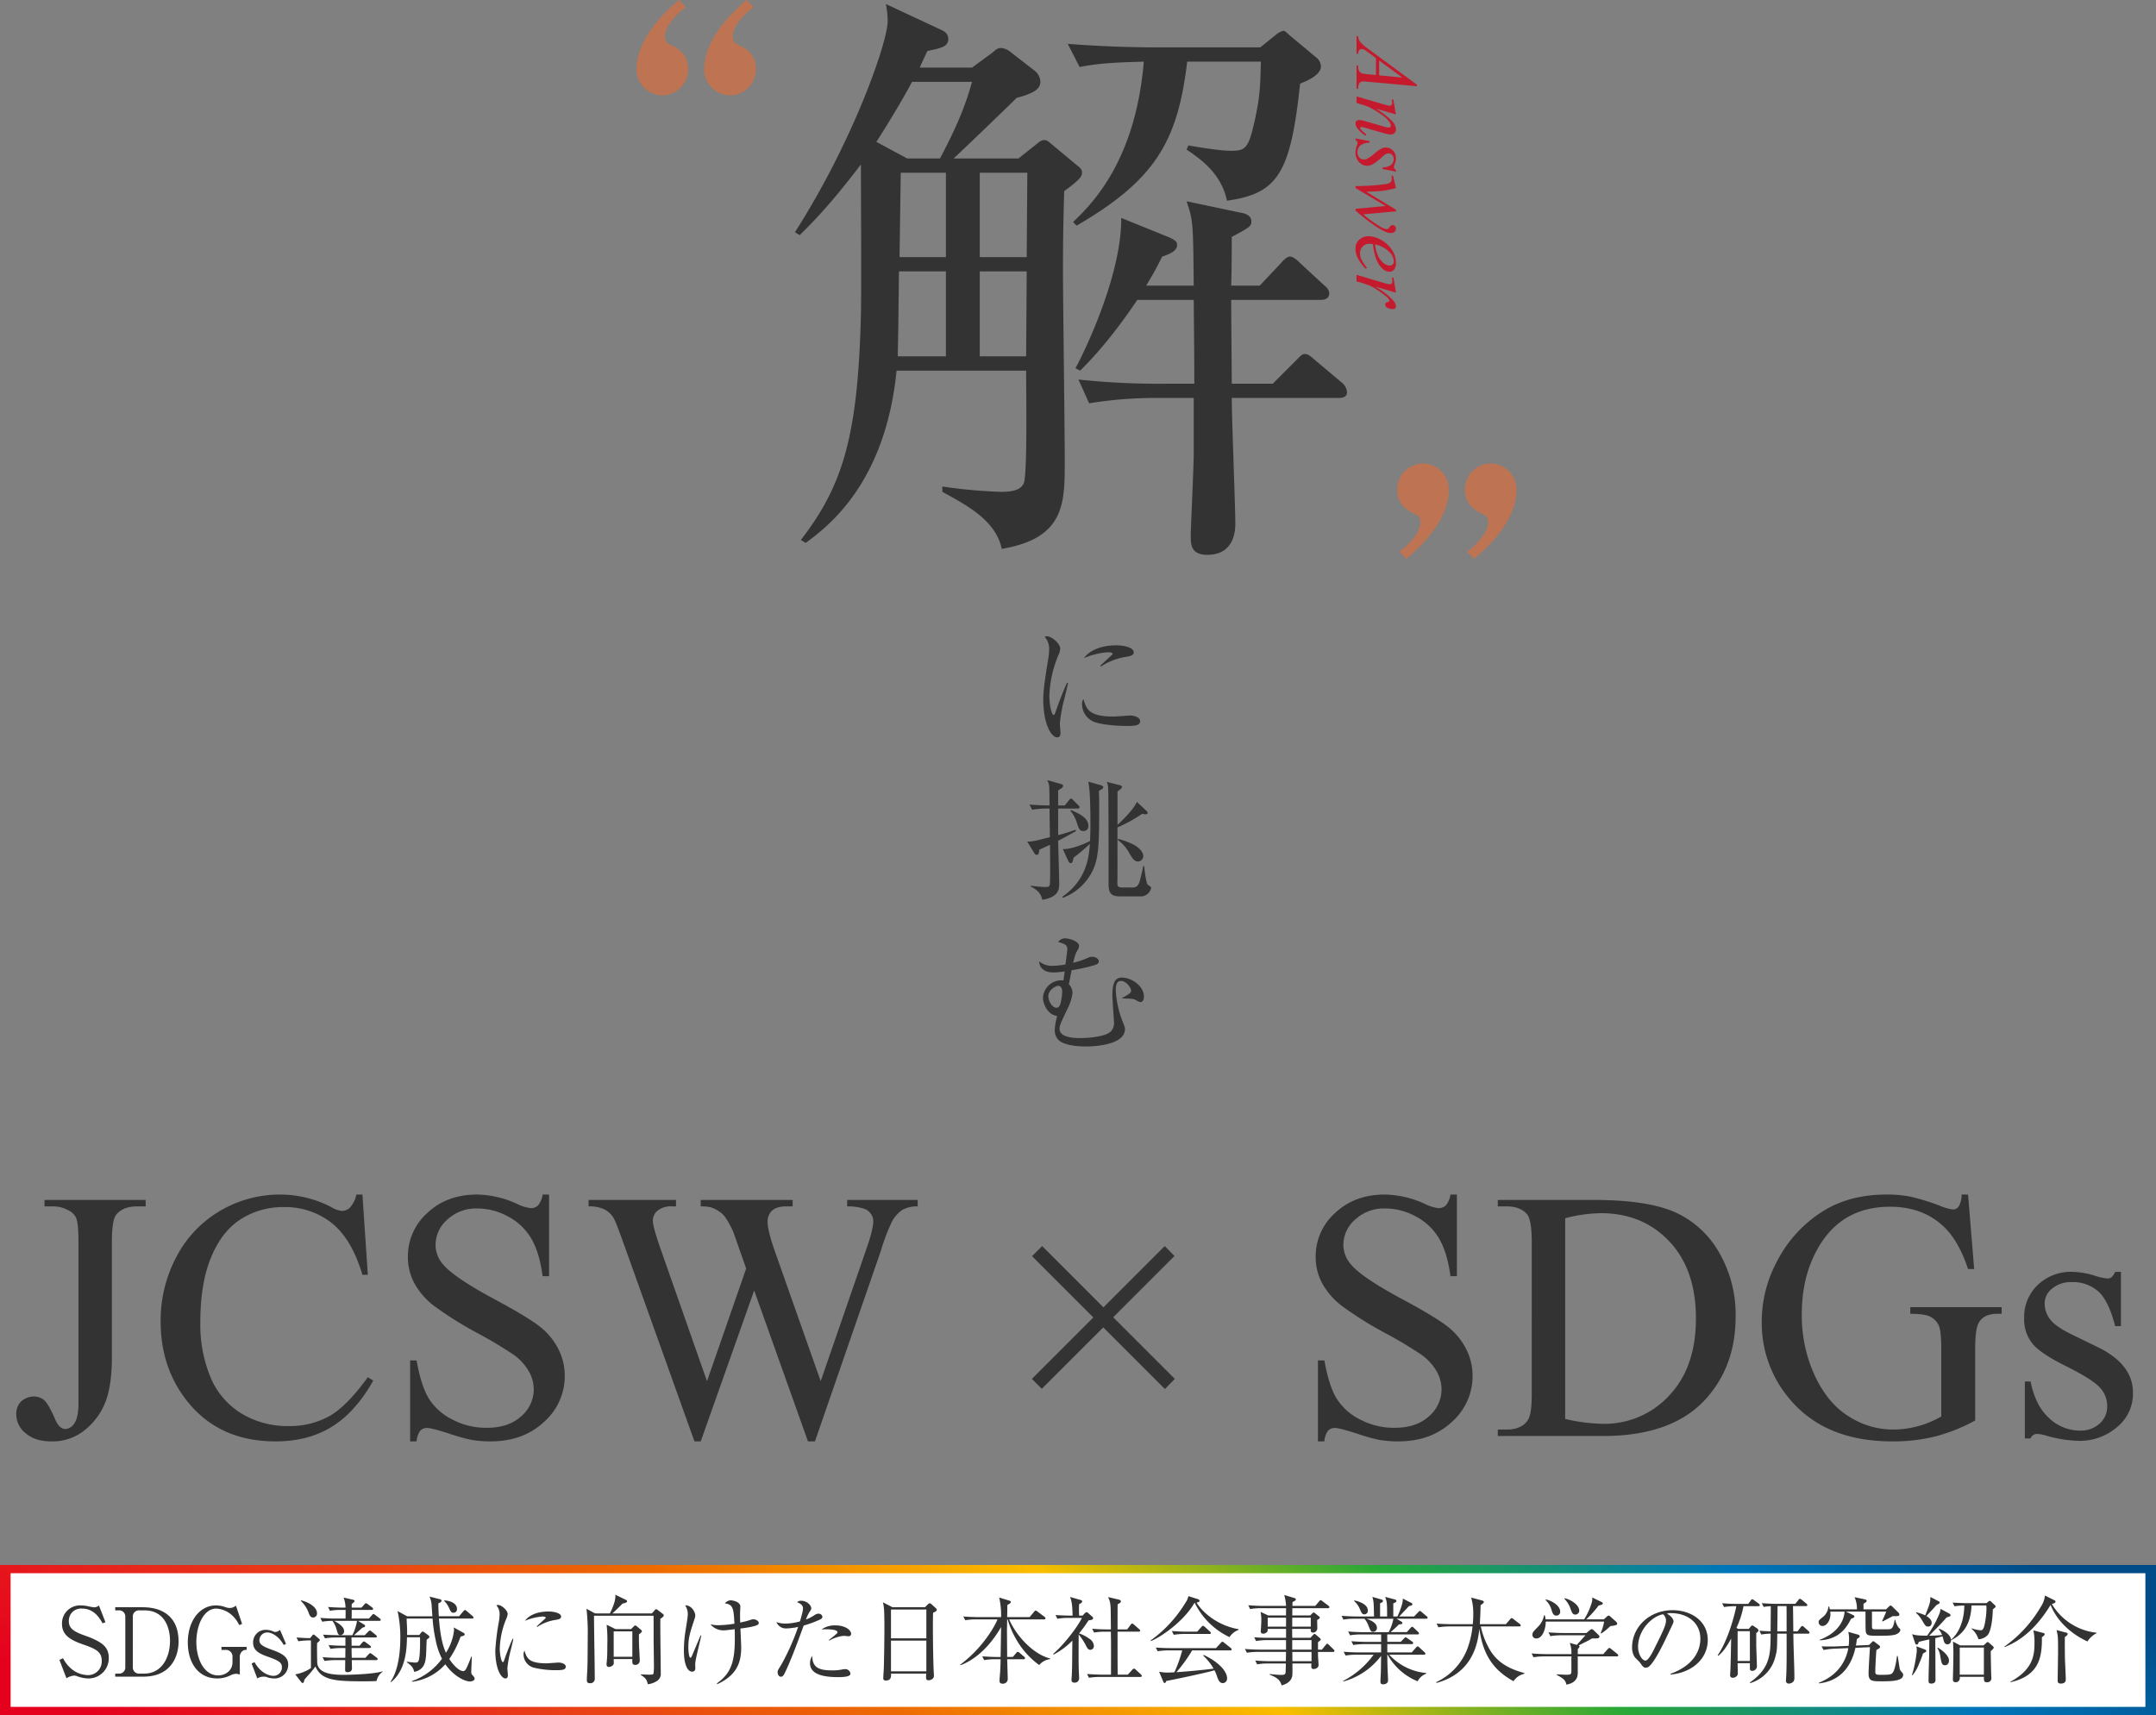 <svg xmlns="http://www.w3.org/2000/svg" xmlns:xlink="http://www.w3.org/1999/xlink" width="725.568" height="577.293" viewBox="0 0 725.568 577.293">
  <rect x="0" y="0" width="725.568" height="577.293" fill="#808080" stroke="none"/>
  <defs>
    <linearGradient id="linear-gradient" y1="0.62" x2="1" y2="0.5" gradientUnits="objectBoundingBox">
      <stop offset="0" stop-color="#e5001e"/>
      <stop offset="0.197" stop-color="#e83819"/>
      <stop offset="0.368" stop-color="#ed6a02"/>
      <stop offset="0.544" stop-color="#fabd00"/>
      <stop offset="0.699" stop-color="#28a838"/>
      <stop offset="0.858" stop-color="#0076ba"/>
      <stop offset="1" stop-color="#004c88"/>
    </linearGradient>
  </defs>
  <g id="グループ_54295" data-name="グループ 54295" transform="translate(7811.528 23784.35)">
    <g id="グループ_54293" data-name="グループ 54293" transform="translate(-8149 -23868)">
      <g id="グループ_17074" data-name="グループ 17074" transform="translate(263 -122)">
        <path id="パス_37445" data-name="パス 37445" d="M37-27.808c0-1.54-3.124-2.332-5.852-2.332-4.092,0-8.536,1.144-10.912,4.312a25.849,25.849,0,0,1,8.008-1.98c.264,0,1.628,0,1.628.484a.4.4,0,0,1-.132.352c-.132.132-3.344,3.08-4,3.7l.264.264A20.625,20.625,0,0,1,34.5-26.268C36.08-26.532,37-26.8,37-27.808ZM39.16-4.62c0-1.232-1.848-1.892-3.388-1.892-.44,0-4.708.352-5.588.352-8.316,0-9.108-2.552-10.12-5.9a3.4,3.4,0,0,0-.44,1.848,6.437,6.437,0,0,0,4.444,5.984c3.828,1.188,9.724,1.232,10.78,1.232C37.62-2.992,39.16-3.212,39.16-4.62Zm-24.244-12.8-.352-.088c-1.584,3.388-3.432,8.492-3.916,9.988-.088.308-.308.836-.572.836-.7,0-1.452-3.388-1.452-6.424A38.256,38.256,0,0,1,11.7-26.928,5.9,5.9,0,0,0,12.276-29c0-1.716-2.86-4.18-4.444-4.18A1.757,1.757,0,0,0,7.04-33a5.923,5.923,0,0,1,1.5,4.268,20.393,20.393,0,0,1-.264,2.948c-.748,4.532-1.716,10.472-1.716,13.64,0,8.932,2.86,12.98,4.664,12.98,1.056,0,1.144-.88,1.144-1.628,0-.44-.22-2.552-.22-3.036a50.778,50.778,0,0,1,1.54-8.4C14.036-13.64,14.652-16.192,14.916-17.424ZM42.856,51.56a.627.627,0,0,0-.264-.528,10.673,10.673,0,0,1-.88-.616c-.484-.528-1.012-4.444-1.188-6.248h-.308c-.22,1.32-1.1,4.8-1.188,5.1-.484,1.716-1.408,2.112-2.288,2.112H33.264c-1.584,0-1.8-.4-1.76-1.76.088-2.64,0-15.532.044-18.48a48.473,48.473,0,0,0,8.316-4.576,6.9,6.9,0,0,0,1.1.176c.264,0,.748-.088.748-.484a.991.991,0,0,0-.352-.616l-3.3-3.08c-1.012,2.6-5.764,7.084-6.512,7.744V19.088c.352-.308.528-.44.924-.748.264-.22.572-.484.572-.792,0-.44-.528-.572-.748-.616l-4.312-1.1a6.67,6.67,0,0,1,.44,2.464c.132,3.52.132,26.972.132,32.032,0,3.432,1.276,4.048,4.136,4.048H39.2A3.58,3.58,0,0,0,42.856,51.56Zm-2.64-10.824c0-.44-.22-1.98-2.992-3.652a24.984,24.984,0,0,0-5.5-2.068l-.088.352a13.315,13.315,0,0,1,3.52,3.784c1.32,2.332,1.98,3.476,3.344,3.476A1.847,1.847,0,0,0,40.216,40.736Zm-18.48-10.12c0-2.552-2.728-3.96-5.852-5.324l-.176.308a10.991,10.991,0,0,1,1.98,3.432c.88,2.728,1.1,3.344,2.464,3.344A1.571,1.571,0,0,0,21.736,30.616Zm5.016-13.024c0-.352-.528-.572-.836-.66l-4.224-1.188c.7,2.508.748,10.6.748,13.9,0,1.716,0,3.3-.132,6.072-2.068,1.1-6.468,2.86-9.152,2.728l1.892,4.136a1.031,1.031,0,0,0,.792.616c.44,0,.66-.484.924-1.848a65.5,65.5,0,0,0,5.5-4.664C21.912,41,21.3,48.7,12.98,54.508l.176.352a18.379,18.379,0,0,0,9.9-8.888c2.2-4.4,2.332-9.064,2.332-22.616,0-1.364-.044-3.256-.088-4.532C26.048,18.472,26.752,18.076,26.752,17.592Zm-7.964,6.732c0-.22-.176-.4-.44-.66l-1.716-1.716c-.308-.308-.484-.484-.748-.484s-.4.22-.7.572l-1.364,1.716H11.572v-5.06c1.364-.836,1.672-1.1,1.672-1.452a.7.7,0,0,0-.616-.66L7.92,15.216a7.363,7.363,0,0,1,.66,2.156c.044.572.088,4.268.088,6.38-1.76,0-3.828-.044-6.732-.308l.88,1.76a31.576,31.576,0,0,1,5.852-.4L8.8,34.444C3.7,35.72,3.124,35.9,1.188,35.94l2.42,3.96a.937.937,0,0,0,.792.484c.572,0,.616-.352.88-1.76C6.424,38.1,7.48,37.656,8.844,37c0,.484.044,7.788.044,8.58,0,.88,0,4.312-.132,4.84-.132.616-.44.792-1.408.792a39.918,39.918,0,0,1-4.928-.44l-.132.22C5.1,52.528,5.72,53.5,6.248,55.52c5.676-.924,5.676-3.74,5.676-5.5,0-2.024-.308-12.1-.352-14.388,2.068-1.012,4.444-2.376,6.028-3.256l-.22-.44a51.592,51.592,0,0,1-5.808,1.8V24.808h6.556C18.392,24.808,18.788,24.764,18.788,24.324ZM40.436,88.116c0-3.652-4.224-6.424-7.436-6.424-2.288,0-3.168,1.848-3.168,5.984,0,1.452.528,8.4.528,9.02A3.956,3.956,0,0,1,29.3,99.82c-2.2,2.2-9.988,2.244-10.032,2.244-1.76,0-7.216,0-7.216-3.124,0-1.1.264-1.672,2.6-6.6a15.879,15.879,0,0,0,1.76-5.5,4.369,4.369,0,0,0-1.232-2.9c.132-.66.22-1.056.924-4.708a62.88,62.88,0,0,0,7.876-1.76c.352-.132,1.276-.4,1.276-1.232,0-.924-1.232-1.54-2.2-1.54a3.163,3.163,0,0,0-1.584.4,29.618,29.618,0,0,1-4.84,1.628c.7-2.9.88-3.212,1.452-4.18a3.411,3.411,0,0,0,.528-1.5c0-1.54-3.212-2.552-4.8-2.552a2.933,2.933,0,0,0-2.244,1.188c2.684.792,3.08,1.232,3.08,2.464,0,.572-.088,1.1-.616,5.148a26.509,26.509,0,0,1-4.268.44,6.672,6.672,0,0,1-4.576-1.5c.088,2.112,1.628,3.74,4.8,3.74a26.248,26.248,0,0,0,3.784-.352l-.4,3.036a6.511,6.511,0,0,0-.88-.044,6.224,6.224,0,0,0-6.028,5.9c0,1.892,1.5,5.72,4.8,6.116a19.766,19.766,0,0,0-.836,4.8,4.765,4.765,0,0,0,1.012,2.992c1.716,2.112,6.732,2.464,9.46,2.464.88,0,13.156,0,13.156-5.852,0-.484-.044-.748-.924-2.9A32.6,32.6,0,0,1,30.976,86c0-1.144.044-3.168,1.716-3.168,1.892,0,3.432,2.376,3.432,3.256,0,.528-.044.88-2.992,2.464l.044.176c2.9.044,3.7.088,4.444.484a5.772,5.772,0,0,0,1.628.748C39.512,89.964,40.436,89.788,40.436,88.116Zm-27.5-1.848a17.045,17.045,0,0,1-.616,4.268c-.308.968-.7,1.32-1.408,1.32-1.32,0-2.64-2.288-2.64-3.872,0-2.112,2.42-3.388,3.08-3.476C12.54,84.288,12.936,85.52,12.936,86.268Z" transform="translate(419 453)" fill="#333"/>
        <path id="パス_37444" data-name="パス 37444" d="M44.7-112.35c-3.75,3.3-14.25,12.45-14.25,23.55a8.776,8.776,0,0,0,8.7,8.55,8.706,8.706,0,0,0,8.7-8.7c0-4.65-2.55-6.9-6.45-8.55a2.908,2.908,0,0,1-1.35-2.55c0-3,3-6.9,7.05-9.9Zm-22.8,0C18.15-109.05,7.65-99.9,7.65-88.8a8.776,8.776,0,0,0,8.7,8.55,8.706,8.706,0,0,0,8.7-8.7c0-4.65-2.55-6.9-6.45-8.55a2.908,2.908,0,0,1-1.35-2.55c0-3,3-6.9,7.05-9.9Z" transform="translate(281 318)" fill="#fd6925" opacity="0.5"/>
        <path id="パス_37443" data-name="パス 37443" d="M10.8-80.25c3.75-3.3,14.25-12.3,14.25-23.4a8.8,8.8,0,0,0-8.7-8.7,8.8,8.8,0,0,0-8.7,8.7c0,4.65,2.7,6.9,6.45,8.55a2.7,2.7,0,0,1,1.35,2.7c0,2.85-3,6.75-7.05,9.75Zm22.8,0c3.75-3.3,14.25-12.3,14.25-23.4a8.8,8.8,0,0,0-8.7-8.7,8.8,8.8,0,0,0-8.7,8.7c0,4.65,2.7,6.9,6.45,8.55a2.7,2.7,0,0,1,1.35,2.7c0,2.85-3,6.75-7.05,9.75Z" transform="translate(537 474)" fill="#fd6925" opacity="0.5"/>
        <path id="パス_37442" data-name="パス 37442" d="M1.6-112.4c0-.6-.2-1.2-1.8-2.4l-8.4-7c-1.2-1-1.6-1.4-2.6-1.4-.8,0-1.6.6-2.8,1.6l-5.8,4.6H-41.6c7.2-6.8,18.2-17.4,21.2-20.4,6.8-1.8,8-3.4,8-5.6a5.123,5.123,0,0,0-2-3.6l-8-6.2a5.857,5.857,0,0,0-3.2-1.4c-1.2,0-1.8.6-3,1.6l-6.8,5H-53c.4-1,2.2-4.8,2.6-5.6,5-1,7-1.6,7-4,0-1.8-1.2-2.6-2.6-3.2L-64.4-169a30.081,30.081,0,0,1,.6,5.8c0,7-11.6,40.4-31.2,71l1.6,1c4-4,9.8-9.6,20.6-23.8,0,8,.2,43.4,0,50.6C-73.8-23.2-79-6.8-93,11.4l1.6,1c7-5.2,26.8-19.6,30.6-58h43.6c0,7.8.4,31.8-.6,37.2-.6,3.2-4.6,3.6-7.8,3.6A167.529,167.529,0,0,1-45.4-6.6v1.8c8.8,4.8,18,9.8,20,19.2C-4.2,10.8-4.2-.8-4.2-15.2c0-10.2-.6-54.8-.6-63.8,0-12.8.2-18.8.4-27C1.6-110.4,1.6-111.2,1.6-112.4ZM-44.2-83.8H-59.8l.4-28.4h15.2Zm27.4-28.4L-17-83.8H-32.8v-28.4ZM-17-79l-.2,28.6H-32.8V-79ZM-44.2-50.4H-60.4c0-.8.2-9.6.2-11.2L-60-79h15.8Zm8.8-92.4c-1.8,6.4-4.2,13.4-10.8,25.8h-11l-10.4-5.6c6.4-10,10.2-16.8,12-20.2ZM90.8-38.4A4.715,4.715,0,0,0,89-41.6L80.2-49c-1.4-1.2-2.4-2.2-3.6-2.2-1,0-1.6.8-3.2,2.4l-7.6,7.6H52c0-4-.2-23.8-.2-28.2h30c1.4,0,3-.4,3-2.2,0-1.2-.8-2-2-3L75-81.8c-.6-.6-2.2-2.2-3.4-2.2-1,0-2.2,1.2-3.4,2.6l-6.8,7.2H51.8c.2-5.4.2-13,.2-16.4,6-3.2,6.6-3.6,6.6-5.2,0-2.2-2.4-2.8-3.8-3l-18-3.8c2.2,6.6,2.2,7,2.4,28.4h-16c2.4-4,3.4-5.8,5.4-9.8,3.2-1,5-2.2,5-3.8,0-1-.2-1.6-3-2.8L14.8-97C15-78.2,2.8-52.6-.6-46.4l1.6.8C4.4-49,11.2-56,20.2-69.4h19c.2,20.8.2,23.2.2,28.2H30.6A256.354,256.354,0,0,1,.4-42.6l3.6,8a138.867,138.867,0,0,1,23.4-1.8H39.2v19c0,4.2-1,24.4-1,27.4,0,3.2.2,6.4,5.6,6.4,8.4,0,9.4-7,9.4-10.4,0-6-1.2-35.6-1.2-42.4H87.8C89.2-36.4,90.8-36.6,90.8-38.4ZM82-148a4.117,4.117,0,0,0-1.8-3.2l-8.4-7c-1-.8-1.8-1.8-2.4-1.8a6.7,6.7,0,0,0-2.6,1.4l-5.2,4.2H27.4c-9.8,0-20.8-.4-30.6-1.2l4,7.8c7-1.4,14.4-1.6,21.6-1.8-2.8,33.6-17.6,48-23.8,54l1.2,1.2c26.4-15.4,34-28.2,37.2-55.2H61.8c-.2,7.8-.2,11.6-2.2,20.4-2,9-3.2,9.6-7.8,9.6-3.6,0-9.8-1-14.4-1.8l-.6,1.4c4.4,3,11.6,7.8,13.6,17.2,17-2.4,21.4-9,24.6-39.4C77-143,82-145,82-148Z" transform="translate(437 376)" fill="#333"/>
      </g>
      <path id="パス_37441" data-name="パス 37441" d="M-29.546-20.317-31.055-3.794q-.117,1.157-.117,1.523a1.528,1.528,0,0,0,.22.894,1.672,1.672,0,0,0,.754.63,4.44,4.44,0,0,0,1.6.205L-28.755,0h-7.822l.161-.542h.337a2.7,2.7,0,0,0,1.553-.41,1.783,1.783,0,0,0,.659-.923,11.36,11.36,0,0,0,.308-2.139l.234-2.52h-5.684L-41.03-3.794a8.187,8.187,0,0,0-.864,1.326,1.894,1.894,0,0,0-.176.754,1.041,1.041,0,0,0,.381.806,1.993,1.993,0,0,0,1.26.366L-40.591,0h-5.874l.161-.542a3.129,3.129,0,0,0,1.912-.725,18.223,18.223,0,0,0,2.468-2.908l11.865-16.143Zm-2.9,4.878L-38.2-7.6h5Zm12.393,2.183L-22-6.592a31.218,31.218,0,0,1,4.2-5.376A4.333,4.333,0,0,1-15-13.257a1.624,1.624,0,0,1,1.208.483,1.718,1.718,0,0,1,.476,1.26A8.92,8.92,0,0,1-13.74-9.17L-15.527-3a7.445,7.445,0,0,0-.308,1.3.516.516,0,0,0,.117.344.33.33,0,0,0,.249.139.754.754,0,0,0,.425-.19,9.787,9.787,0,0,0,1.7-1.875l.454.278A11.009,11.009,0,0,1-15.469-.22a2.823,2.823,0,0,1-1.523.571,1.154,1.154,0,0,1-.864-.33,1.213,1.213,0,0,1-.322-.886,10.244,10.244,0,0,1,.5-2.417l1.7-5.889a6.56,6.56,0,0,0,.322-1.714.631.631,0,0,0-.19-.476.65.65,0,0,0-.469-.183,1.967,1.967,0,0,0-.981.352,8.808,8.808,0,0,0-2.256,2.175,30.691,30.691,0,0,0-2.476,3.875,14.259,14.259,0,0,0-1.143,2.725L-23.906,0h-2.2l2.666-9.17a12.028,12.028,0,0,0,.469-1.992.752.752,0,0,0-.256-.564.893.893,0,0,0-.637-.242,5.465,5.465,0,0,0-.615.059l-.557.088-.088-.527Zm19.263,0-.894,4.5h-.542a4.643,4.643,0,0,0-.835-2.856,2.386,2.386,0,0,0-1.89-.894,2.033,2.033,0,0,0-1.443.5,1.583,1.583,0,0,0-.535,1.2,2.1,2.1,0,0,0,.212.923,6.026,6.026,0,0,0,.93,1.23A17.876,17.876,0,0,1-3.325-5.522,4.286,4.286,0,0,1-2.769-3.53a3.6,3.6,0,0,1-1.267,2.7A4.514,4.514,0,0,1-7.236.352a7.281,7.281,0,0,1-2.432-.5,2.387,2.387,0,0,0-.747-.176,1.07,1.07,0,0,0-1,.674h-.542l.894-4.746h.542a4.987,4.987,0,0,0,.923,3.149A2.927,2.927,0,0,0-7.31-.322,2.45,2.45,0,0,0-5.544-.945a2.034,2.034,0,0,0,.652-1.531A2.513,2.513,0,0,0-5.127-3.56,12.457,12.457,0,0,0-6.848-5.991,13.032,13.032,0,0,1-8.533-8.32a3.554,3.554,0,0,1-.374-1.553,3.187,3.187,0,0,1,1.033-2.4,3.7,3.7,0,0,1,2.659-.981,4.515,4.515,0,0,1,.85.073,9.382,9.382,0,0,1,.959.33,3.719,3.719,0,0,0,1,.286,1.231,1.231,0,0,0,1.055-.688Zm13.359,0L13.579-2.271a39,39,0,0,0,4.072-5.61,5.377,5.377,0,0,0,.894-2.227,1.105,1.105,0,0,0-.146-.571,1.341,1.341,0,0,0-.461-.388,1.7,1.7,0,0,1-.564-.527,1.113,1.113,0,0,1-.161-.579,1.013,1.013,0,0,1,.337-.769,1.215,1.215,0,0,1,.864-.315,1.341,1.341,0,0,1,1.018.447,1.678,1.678,0,0,1,.417,1.194,4.466,4.466,0,0,1-.22,1.421,16.724,16.724,0,0,1-1.714,3.252,53.608,53.608,0,0,1-3.2,4.431Q13.066-.469,12.261.352h-.542L10.767-9.785,4.717.352H4.072a81.333,81.333,0,0,0-.63-9.873A3.433,3.433,0,0,0,2.71-11.5,1.6,1.6,0,0,0,1.6-11.836a8.516,8.516,0,0,0-1.084.088v-.527l4.2-.981A28.172,28.172,0,0,1,5.859-5.742q.088,1.919.146,2.417l6.021-9.932ZM23.584-5.522a9.071,9.071,0,0,0-.1,1.216A3.01,3.01,0,0,0,24.4-2.087a3.064,3.064,0,0,0,2.241.916A4.951,4.951,0,0,0,28.674-1.6a16.42,16.42,0,0,0,2.893-1.912l.308.425Q28.4.352,25.254.352A3.889,3.889,0,0,1,22.031-1,4.635,4.635,0,0,1,20.947-3.97a8.772,8.772,0,0,1,1.348-4.468,10.166,10.166,0,0,1,3.384-3.552,7.832,7.832,0,0,1,4.189-1.267,3.515,3.515,0,0,1,2.3.63,1.9,1.9,0,0,1,.747,1.494A3.518,3.518,0,0,1,31.948-8.8,8.9,8.9,0,0,1,28.2-6.46,20.855,20.855,0,0,1,23.584-5.522Zm.1-.718a12.383,12.383,0,0,0,3.53-.85,7.117,7.117,0,0,0,2.7-1.926,3.469,3.469,0,0,0,.9-2.131,1.333,1.333,0,0,0-.388-1,1.513,1.513,0,0,0-1.106-.381,4.8,4.8,0,0,0-3.171,1.589A9.558,9.558,0,0,0,23.687-6.24Zm11.206-6.2,5.054-.82L37.837-6.138A23.772,23.772,0,0,1,42.5-12.261a3.418,3.418,0,0,1,1.934-1,1.014,1.014,0,0,1,.762.286,1.139,1.139,0,0,1,.278.828,3.69,3.69,0,0,1-.5,1.846,1.1,1.1,0,0,1-1.011.659.831.831,0,0,1-.579-.22,1.06,1.06,0,0,1-.3-.674.563.563,0,0,0-.132-.366.38.38,0,0,0-.278-.117.981.981,0,0,0-.469.117,5.143,5.143,0,0,0-1.157,1.143,31.887,31.887,0,0,0-2.637,3.721,11.043,11.043,0,0,0-1.055,2.183q-.615,1.67-.7,2.007L36.182,0H33.94l2.71-9.1a9.277,9.277,0,0,0,.469-2.256.541.541,0,0,0-.22-.439,1.206,1.206,0,0,0-.776-.234A8.556,8.556,0,0,0,35-11.895Z" transform="translate(794 142.219) rotate(90)" fill="#c5192d"/>
    </g>
    <g id="グループ_54294" data-name="グループ 54294" transform="translate(-8409 -23876)">
      <path id="パス_37440" data-name="パス 37440" d="M-347.549-77.285v-2.168h34.043v2.168h-2.871q-4.863,0-7.09,2.871-1.406,1.875-1.406,9.023v38.848q0,8.965-1.963,14.531a22.569,22.569,0,0,1-6.768,9.7,17.194,17.194,0,0,1-11.6,4.131q-5.508,0-8.672-2.725a8.076,8.076,0,0,1-3.164-6.24,5.881,5.881,0,0,1,1.465-4.336,6.382,6.382,0,0,1,4.512-1.816,5.161,5.161,0,0,1,3.369,1.23q1.494,1.23,3.779,6.563,1.348,3.164,3.457,3.164A3.776,3.776,0,0,0-337.5-4.277q1.377-1.934,1.377-6.855V-65.391q0-6.035-.762-7.969a5.246,5.246,0,0,0-2.461-2.52,10.778,10.778,0,0,0-5.332-1.406Zm106.992-3.984,1.816,27.012h-1.816q-3.633-12.129-10.371-17.461A25.263,25.263,0,0,0-267.1-77.051a26.315,26.315,0,0,0-14.3,4.014q-6.387,4.014-10.049,12.8t-3.662,21.855a46.409,46.409,0,0,0,3.457,18.691,25.9,25.9,0,0,0,10.4,12.129A29.912,29.912,0,0,0-265.4-3.34,27.492,27.492,0,0,0-251.748-6.65Q-245.83-9.961-238.74-19.8l1.816,1.172Q-242.9-8.027-250.869-3.105t-18.926,4.922q-19.746,0-30.586-14.648-8.086-10.9-8.086-25.664a45.576,45.576,0,0,1,5.332-21.855,38.579,38.579,0,0,1,14.678-15.439,39.657,39.657,0,0,1,20.42-5.479,37.424,37.424,0,0,1,16.992,4.219,9.22,9.22,0,0,0,3.516,1.289,3.868,3.868,0,0,0,2.754-1.113,9.13,9.13,0,0,0,2.168-4.395Zm62.813,0v27.48h-2.168q-1.055-7.91-3.779-12.6a19.662,19.662,0,0,0-7.764-7.441,21.477,21.477,0,0,0-10.43-2.754,14.186,14.186,0,0,0-10.078,3.721,11.321,11.321,0,0,0-3.984,8.467,10.03,10.03,0,0,0,2.52,6.621q3.633,4.395,17.285,11.719,11.133,5.977,15.205,9.17a22.365,22.365,0,0,1,6.27,7.529,19.836,19.836,0,0,1,2.2,9.082,20.566,20.566,0,0,1-7,15.557q-7,6.533-18.018,6.533a38.141,38.141,0,0,1-6.5-.527A66.4,66.4,0,0,1-211.523-.85Q-217.236-2.7-218.76-2.7a3.069,3.069,0,0,0-2.314.879,7,7,0,0,0-1.26,3.633H-224.5V-25.43h2.168q1.523,8.555,4.1,12.8a19.7,19.7,0,0,0,7.881,7.061,24.435,24.435,0,0,0,11.631,2.813q7.324,0,11.572-3.867a11.977,11.977,0,0,0,4.248-9.141,12.393,12.393,0,0,0-1.611-5.918,17.636,17.636,0,0,0-5.01-5.566A143.664,143.664,0,0,0-202-34.717a121.069,121.069,0,0,1-14.5-9.111,24.576,24.576,0,0,1-6.533-7.5,18.606,18.606,0,0,1-2.227-9.023A19.559,19.559,0,0,1-218.7-75.088q6.563-6.182,16.7-6.182a33.5,33.5,0,0,1,13.418,3.105,13.8,13.8,0,0,0,4.629,1.465,3.491,3.491,0,0,0,2.49-.908,7.249,7.249,0,0,0,1.553-3.662ZM-53.7-79.453v2.168a10.032,10.032,0,0,0-5.039,1.113,10.958,10.958,0,0,0-3.691,4.16,67.866,67.866,0,0,0-3.691,9.785L-88.271,1.816h-2.344l-18.105-50.8-17.988,50.8h-2.109L-152.432-64.16q-2.637-7.383-3.34-8.73a7.7,7.7,0,0,0-3.193-3.311,11.658,11.658,0,0,0-5.479-1.084v-2.168h29.414v2.168h-1.406a7.1,7.1,0,0,0-4.746,1.406,4.325,4.325,0,0,0-1.641,3.4q0,2.051,2.578,9.434l15.645,44.59,13.184-37.91-2.344-6.68-1.875-5.332a29,29,0,0,0-2.754-5.156,7.133,7.133,0,0,0-1.875-1.875,10.535,10.535,0,0,0-2.93-1.523,12.712,12.712,0,0,0-3.516-.352v-2.168h30.938v2.168h-2.109q-3.281,0-4.8,1.406a4.93,4.93,0,0,0-1.523,3.809q0,2.988,2.637,10.43l15.234,43.184,15.117-43.77q2.578-7.266,2.578-10.078a4.211,4.211,0,0,0-.85-2.52,4.5,4.5,0,0,0-2.139-1.641,17.087,17.087,0,0,0-5.8-.82v-2.168Zm38.438,60.234L5.42-39.9-15.205-60.527l3.4-3.4L8.818-43.3,29.443-63.926l3.281,3.34L12.1-39.961,32.842-19.219l-3.34,3.4L8.76-36.562-11.924-15.879ZM127.764-81.27v27.48H125.6q-1.055-7.91-3.779-12.6a19.662,19.662,0,0,0-7.764-7.441,21.477,21.477,0,0,0-10.43-2.754,14.186,14.186,0,0,0-10.078,3.721,11.321,11.321,0,0,0-3.984,8.467,10.03,10.03,0,0,0,2.52,6.621q3.633,4.395,17.285,11.719,11.133,5.977,15.205,9.17a22.365,22.365,0,0,1,6.27,7.529,19.836,19.836,0,0,1,2.2,9.082,20.566,20.566,0,0,1-7,15.557q-7,6.533-18.018,6.533a38.141,38.141,0,0,1-6.5-.527A66.4,66.4,0,0,1,93.984-.85Q88.271-2.7,86.748-2.7a3.069,3.069,0,0,0-2.314.879,7,7,0,0,0-1.26,3.633H81.006V-25.43h2.168q1.523,8.555,4.1,12.8a19.7,19.7,0,0,0,7.881,7.061,24.435,24.435,0,0,0,11.631,2.813q7.324,0,11.572-3.867a11.977,11.977,0,0,0,4.248-9.141A12.393,12.393,0,0,0,121-21.68a17.636,17.636,0,0,0-5.01-5.566,143.664,143.664,0,0,0-12.48-7.471A121.069,121.069,0,0,1,89-43.828a24.576,24.576,0,0,1-6.533-7.5,18.606,18.606,0,0,1-2.227-9.023,19.559,19.559,0,0,1,6.563-14.736q6.563-6.182,16.7-6.182a33.5,33.5,0,0,1,13.418,3.105,13.8,13.8,0,0,0,4.629,1.465,3.491,3.491,0,0,0,2.49-.908A7.249,7.249,0,0,0,125.6-81.27ZM141.533,0V-2.168h2.988q5.039,0,7.148-3.223,1.289-1.934,1.289-8.672V-65.391q0-7.441-1.641-9.316-2.285-2.578-6.8-2.578h-2.988v-2.168h32.344q17.813,0,27.1,4.043a32.242,32.242,0,0,1,14.941,13.477,41.573,41.573,0,0,1,5.654,21.8q0,16.582-10.078,27.715Q200.186,0,177.041,0Zm22.676-5.742A59.843,59.843,0,0,0,176.689-4.1a29.63,29.63,0,0,0,22.559-9.551q8.965-9.551,8.965-25.9,0-16.465-8.965-25.957T176.221-75a49.756,49.756,0,0,0-12.012,1.7ZM299.795-81.27l2.051,25.078h-2.051q-3.105-9.375-8.027-14.121-7.09-6.855-18.223-6.855-15.176,0-23.086,12.012-6.621,10.137-6.621,24.141a48.264,48.264,0,0,0,4.395,20.742q4.395,9.375,11.514,13.74a27.634,27.634,0,0,0,14.619,4.365,32.29,32.29,0,0,0,8.5-1.113,33.885,33.885,0,0,0,7.91-3.281V-29.531q0-5.977-.908-7.822a6.131,6.131,0,0,0-2.812-2.812q-1.9-.967-6.709-.967v-2.227H311.1v2.227h-1.465q-4.57,0-6.27,3.047-1.172,2.168-1.172,8.555V-5.215A59.53,59.53,0,0,1,288.9.117a58.209,58.209,0,0,1-14.59,1.7q-23.027,0-34.98-14.766A39.437,39.437,0,0,1,230.361-38.5a42.711,42.711,0,0,1,5.039-20.1,43.024,43.024,0,0,1,16.406-17.578q8.73-5.1,20.625-5.1a40.629,40.629,0,0,1,7.881.7,72.02,72.02,0,0,1,10.049,3.105,16.212,16.212,0,0,0,4.395,1.23,2.343,2.343,0,0,0,1.9-1.025,7.833,7.833,0,0,0,.967-4.014ZM351.24-55.254v18.281h-1.934q-2.227-8.613-5.713-11.719a12.847,12.847,0,0,0-8.877-3.105,9.8,9.8,0,0,0-6.621,2.168,6.289,6.289,0,0,0-2.52,4.8,8.725,8.725,0,0,0,1.875,5.625q1.816,2.4,7.383,5.1l8.555,4.16q11.895,5.8,11.895,15.293a14.447,14.447,0,0,1-5.537,11.807,19.2,19.2,0,0,1-12.393,4.482A42.624,42.624,0,0,1,326.1-.117,11.434,11.434,0,0,0,322.939-.7,2.331,2.331,0,0,0,320.83.82H318.9V-18.34h1.934q1.641,8.2,6.27,12.363a15.13,15.13,0,0,0,10.371,4.16,9.288,9.288,0,0,0,6.592-2.373A7.529,7.529,0,0,0,346.611-9.9a9.09,9.09,0,0,0-2.842-6.8q-2.842-2.754-11.338-6.973T321.3-31.289a13.2,13.2,0,0,1-2.637-8.437A14.884,14.884,0,0,1,323.2-50.8a16.068,16.068,0,0,1,11.748-4.453,27.611,27.611,0,0,1,7.676,1.348,18.131,18.131,0,0,0,3.984.879,2.333,2.333,0,0,0,1.465-.41,5.624,5.624,0,0,0,1.23-1.816Z" transform="translate(960 575)" fill="#333"/>
      <g id="グループ_54137" data-name="グループ 54137" transform="translate(0 16)">
        <g id="グループ_54136" data-name="グループ 54136" transform="translate(-63.528 2.416)">
          <rect id="長方形_25604" data-name="長方形 25604" width="725.568" height="50.528" transform="translate(661 600)" fill="url(#linear-gradient)"/>
          <rect id="長方形_25610" data-name="長方形 25610" width="718.419" height="44.991" transform="translate(664.574 602.769)" fill="#fff"/>
        </g>
        <path id="パス_37439" data-name="パス 37439" d="M-329.248-23.968a2.21,2.21,0,0,1-1.792.608,16.454,16.454,0,0,1-1.92-.352,10.691,10.691,0,0,0-2.272-.256,6.04,6.04,0,0,0-6.432,6.208c0,3.84,2.912,5.5,7.424,7.04,4.064,1.408,5.952,2.432,5.952,5.376a4.612,4.612,0,0,1-4.736,4.832,8.958,8.958,0,0,1-5.76-2.368,11.285,11.285,0,0,1-2.528-3.328l-1.216.576L-340.16.544a5.757,5.757,0,0,1,2.56-.9,3.507,3.507,0,0,1,1.312.32,11.119,11.119,0,0,0,3.424.64A6.785,6.785,0,0,0-325.92-6.3c0-3.136-1.7-4.64-4.192-5.92a24.987,24.987,0,0,0-3.136-1.344c-4.192-1.472-6.112-2.464-6.112-5.12a4.087,4.087,0,0,1,4.384-4.224c4.1,0,5.952,3.168,6.976,4.96l.96-.384Zm5.5,1.664h1.088a2.063,2.063,0,0,1,2.3,2.208V-3.232a2.063,2.063,0,0,1-2.3,2.208h-1.088V0h9.472c8.96,0,11.84-6.368,11.84-11.84,0-7.68-4.64-11.52-12.128-11.52h-9.184Zm5.92,2.208a2.053,2.053,0,0,1,2.272-2.208h1.664c6.912,0,8.576,6.144,8.576,10.208,0,5.888-2.912,11.072-8.7,11.072h-1.536a2.054,2.054,0,0,1-2.272-2.208Zm36,13.536a2.519,2.519,0,0,1,.96-2.112,1.97,1.97,0,0,1,1.344-.32v-1.024H-288v1.024h1.312a2.193,2.193,0,0,1,2.4,2.336V-4.8c0,2.688-2.3,4.384-4.832,4.384-4.64,0-7.328-5.344-7.328-11.232,0-5.568,2.432-11.264,6.752-11.264a8.634,8.634,0,0,1,5.472,2.464,10.707,10.707,0,0,1,2.208,3.1l.96-.416-2.08-6.144a3.142,3.142,0,0,1-2.112.8,4.5,4.5,0,0,1-1.5-.32,9.71,9.71,0,0,0-3.072-.544c-5.536,0-9.5,5.216-9.5,12.48,0,6.848,3.552,12.1,9.92,12.1a9.83,9.83,0,0,0,4.32-.992,5.11,5.11,0,0,1,1.952-.576,4.684,4.684,0,0,1,1.312.256Zm13.536-9.184a2.52,2.52,0,0,1-1.632.7,1.022,1.022,0,0,1-.448-.1,6.54,6.54,0,0,0-2.656-.608,4.18,4.18,0,0,0-4.32,4.32c0,2.432,1.664,3.584,5.088,4.768,3.68,1.28,4.608,2.016,4.608,3.488a2.833,2.833,0,0,1-2.784,2.912c-1.5,0-4.384-.9-6.432-4.608l-.992.448,1.92,5.024A4.047,4.047,0,0,1-273.76,0a3.673,3.673,0,0,1,.768.064A7.065,7.065,0,0,0-270.4.608a4.587,4.587,0,0,0,4.864-4.64c0-2.592-1.92-3.744-5.6-5.056-3.232-1.152-4.1-1.888-4.1-3.2a2.68,2.68,0,0,1,2.752-2.592c1.024,0,3.616.928,5.44,4.224l.768-.384ZM-234.4-19.1c0-.256-.192-.384-.384-.544l-1.44-1.088c-.384-.288-.512-.352-.64-.352-.16,0-.256.128-.512.416l-.992,1.12h-5.824c.032-1.76.032-1.952.032-2.912h6.72c.224,0,.48-.064.48-.352a.724.724,0,0,0-.32-.48l-1.472-1.088a1.194,1.194,0,0,0-.64-.32c-.16,0-.352.192-.512.384l-.96,1.088h-3.3v-1.216c.48-.352.96-.768.96-.992,0-.288-.288-.416-.48-.448l-3.2-.736a10.586,10.586,0,0,1,.64,3.392h-.96c-.448,0-2.72-.032-4.928-.224l.64,1.28a19.748,19.748,0,0,1,3.776-.288h1.5c0,.96,0,1.952-.032,2.912h-3.552c-.9,0-2.88-.064-4.928-.224l.64,1.28a21.285,21.285,0,0,1,3.424-.288,8.458,8.458,0,0,1,1.344,2.688c.48,1.7.608,2.112,1.408,2.112a1.27,1.27,0,0,0,1.184-1.376c0-1.5-2.208-2.848-3.392-3.424h7.744a16.746,16.746,0,0,1-1.568,4.832h-4.96c-.448,0-2.72-.032-4.9-.192l.64,1.248a22.219,22.219,0,0,1,3.744-.288h3.136V-10.4h-.736c-.608,0-2.816-.032-4.928-.224l.64,1.28a22.709,22.709,0,0,1,3.776-.288h1.248c0,1.312-.032,1.5-.032,3.3h-2.72c-.608,0-2.784-.032-4.928-.224l.64,1.28a22.709,22.709,0,0,1,3.776-.288h3.2c0,.544-.032,2.816-.032,3.264,0,.32.032.8.768.8,1.536,0,1.536-1.024,1.536-1.408,0-.224-.064-2.24-.064-2.656h8.224c.224,0,.48-.032.48-.352a.688.688,0,0,0-.32-.48l-1.568-1.184c-.256-.192-.416-.32-.608-.32-.064,0-.192,0-.576.416l-1.056,1.152h-4.576c-.064-1.5-.064-1.664-.064-3.3h6.048c.192,0,.48-.1.48-.352a.807.807,0,0,0-.32-.48l-1.44-1.056a1.213,1.213,0,0,0-.64-.32c-.192,0-.352.192-.544.384l-.928,1.056h-2.656c0-1.056,0-1.344-.032-2.784h8.032c.224,0,.512-.032.512-.32,0-.224-.224-.416-.352-.512l-1.44-1.184c-.224-.192-.384-.32-.576-.32s-.352.192-.544.384l-1.184,1.184h-3.584c.416-.352,2.4-2.208,2.88-2.56.576-.128.832-.224.832-.512a.668.668,0,0,0-.352-.512l-2.048-1.248h7.168C-234.688-18.784-234.4-18.816-234.4-19.1Zm-21.44-2.24c0-2.08-2.88-3.776-5.408-4.352l-.064.16a10.9,10.9,0,0,1,2.72,4.192c.224.64.544,1.44,1.472,1.44A1.34,1.34,0,0,0-255.84-21.344Zm22.08,19.68-.032-.128C-237.056-.768-245.5-.608-246.624-.608c-2.912,0-8.576-.064-9.12-3.776-.064-.544-.128-5.984-.064-6.944.416-.32.928-.768.928-.992,0-.16-.192-.352-.32-.448l-1.376-1.184a.672.672,0,0,0-.448-.224c-.16,0-.32.192-.416.32l-.736.9c-1.856-.032-2.784-.1-4.576-.224l.64,1.28a23.152,23.152,0,0,1,4.224-.288V-2.88a13.564,13.564,0,0,1-5.28,2.112l2.08,2.688a.669.669,0,0,0,.416.224c.288,0,.416-.256.608-1.152.256-.32.416-.512,1.856-2.112a27.678,27.678,0,0,0,1.824-2.3c1.952,4.512,6.272,4.992,15.776,4.992,2.976,0,3.776-.032,4.8-.1A5.15,5.15,0,0,1-233.76-1.664Zm25.024-21.12c0-1.728-1.92-2.752-4.288-2.88l-.032.192a7.009,7.009,0,0,1,1.632,2.3c.48,1.088.736,1.664,1.536,1.664A1.164,1.164,0,0,0-208.736-22.784ZM-202.784.672a1.883,1.883,0,0,0-.48-.9c-.544-.576-.672-.672-.672-1.5,0-.7.192-4.192.192-4.992l-.192-.032c-.224.672-.9,2.4-1.5,3.68-.352.7-.64,1.216-1.184,1.216-1.344,0-3.328-1.92-4.7-4.1A32.431,32.431,0,0,0-207.52-13.5c.96-.192,1.376-.352,1.376-.736,0-.224-.16-.384-.448-.544l-3.264-1.792a3.414,3.414,0,0,1,.128.992,17.7,17.7,0,0,1-2.72,7.552c-.672-1.5-1.76-4.032-2.368-11.52h11.168c.256,0,.48-.1.48-.32a.841.841,0,0,0-.32-.512l-1.984-1.7c-.224-.192-.384-.32-.576-.32-.16,0-.288.1-.48.32l-1.5,1.76h-6.816c-.128-1.92-.16-3.2-.16-4.352.832-.32,1.056-.576,1.056-.928,0-.288-.352-.416-.608-.48l-3.424-.864a8.828,8.828,0,0,1,.736,3.328c.032.448.192,2.784.224,3.3h-8.512l-3.2-1.76a40.422,40.422,0,0,1,.928,8.928c0,7.008-1.344,12.128-3.3,14.848l.192.128c5.12-4.1,5.28-11.648,5.344-15.072h4.384c.032,1.312.064,3.232-.1,5.536-.192,2.4-.352,2.976-1.408,2.976-.608,0-2.24-.192-2.912-.288V-4.8a8.287,8.287,0,0,1,1.536,1.248,4.052,4.052,0,0,1,.928,1.952c3.552-.7,3.808-3.616,3.968-5.28.1-.8.16-4.7.256-5.6.7-.448.9-.672.9-.9a.747.747,0,0,0-.32-.512l-1.248-.928a1.266,1.266,0,0,0-.7-.352c-.16,0-.32.1-.544.384l-.576.768h-4.128c.032-1.6.032-1.7-.16-5.536h8.736a52.22,52.22,0,0,0,1.056,7.328,23.757,23.757,0,0,0,2.112,6.208A21.2,21.2,0,0,1-223.9,1.5l.032.224a17.91,17.91,0,0,0,11.2-5.888c3.136,4.416,6.944,5.792,8.256,5.792C-203.488,1.632-202.784,1.184-202.784.672Zm29.088-20.9c0-1.12-2.272-1.7-4.256-1.7-2.976,0-6.208.832-7.936,3.136a18.8,18.8,0,0,1,5.824-1.44c.192,0,1.184,0,1.184.352a.292.292,0,0,1-.1.256c-.1.1-2.432,2.24-2.912,2.688l.192.192A15,15,0,0,1-175.52-19.1C-174.368-19.3-173.7-19.488-173.7-20.224Zm1.568,16.864c0-.9-1.344-1.376-2.464-1.376-.32,0-3.424.256-4.064.256-6.048,0-6.624-1.856-7.36-4.288a2.475,2.475,0,0,0-.32,1.344A4.682,4.682,0,0,0-183.1-3.072a31.785,31.785,0,0,0,7.84.9C-173.248-2.176-172.128-2.336-172.128-3.36Zm-17.632-9.312-.256-.064c-1.152,2.464-2.5,6.176-2.848,7.264-.064.224-.224.608-.416.608-.512,0-1.056-2.464-1.056-4.672a27.823,27.823,0,0,1,2.24-10.048,4.291,4.291,0,0,0,.416-1.5c0-1.248-2.08-3.04-3.232-3.04a1.278,1.278,0,0,0-.576.128,4.308,4.308,0,0,1,1.088,3.1,14.832,14.832,0,0,1-.192,2.144,79.693,79.693,0,0,0-1.248,9.92c0,6.5,2.08,9.44,3.392,9.44.768,0,.832-.64.832-1.184,0-.32-.16-1.856-.16-2.208a36.929,36.929,0,0,1,1.12-6.112C-190.4-9.92-189.952-11.776-189.76-12.672Zm50.624-7.968a.718.718,0,0,0-.288-.448l-1.76-1.344a.931.931,0,0,0-.544-.256c-.192,0-.32.16-.48.352l-.928,1.056h-13.312c.768-.64,1.056-.928,3.456-3.328.96-.16,1.5-.384,1.5-.736,0-.288-.224-.416-.448-.512l-3.552-1.728a2.177,2.177,0,0,1,.064.64c0,1.92-1.536,5.056-1.856,5.664h-4.992l-2.88-1.568a69.572,69.572,0,0,1,.416,9.44c0,2.336-.032,8.352-.1,10.272-.032,1.184-.192,3.1-.192,4.288,0,.512.064,1.056,1.024,1.056A1.47,1.47,0,0,0-162.368.544c-.032-6.976-.224-14.048-.256-21.056h20.032c.032.64.032,6.848.032,8.1s.1,7.3.1,8.64a15.176,15.176,0,0,1-.16,2.784c-.128.256-.32.32-1.536.32-.608,0-1.536-.032-2.688-.1v.224c1.824,1.152,1.984,1.728,2.336,3.1A7.157,7.157,0,0,0-141.5,1.5a2.763,2.763,0,0,0,1.344-2.656c0-2.912-.224-15.808-.128-18.336C-139.68-19.84-139.136-20.288-139.136-20.64Zm-7.36,5.408a.774.774,0,0,0-.384-.576l-1.312-1.12a.986.986,0,0,0-.576-.288c-.192,0-.352.192-.576.416l-.8.8h-5.248l-2.976-1.472a50.934,50.934,0,0,1,.224,6.848c0,1.5,0,3.84-.16,5.28-.064.672-.1,1.024-.1,1.184,0,.448.16.9.736.9.7,0,1.7-.48,1.7-1.28,0-.256,0-.608-.032-1.376h6.272c-.032,1.44-.032,1.952.928,1.952a1.427,1.427,0,0,0,1.568-1.568c0-.672-.192-3.9-.224-4.64-.064-2.176-.064-3.136-.032-4.064C-147.168-14.5-146.5-14.976-146.5-15.232Zm-3.232,8.544H-156v-8.544h6.272Zm42.56-11.36c0-.7-1.024-1.248-1.792-1.248a2.79,2.79,0,0,0-.8.128,25.984,25.984,0,0,1-3.68.96c0-.992-.064-3.008,0-3.936,0-.192.064-1.184.064-1.408,0-1.856-3.04-2.144-3.328-2.144a2.736,2.736,0,0,0-1.856,1.024c2.688.416,2.912,1.568,3.2,6.848a34.6,34.6,0,0,1-5.28.512,10.153,10.153,0,0,1-2.816-.32,5.661,5.661,0,0,0,4.736,2.048c.48,0,2.912-.32,3.456-.384,0,.608.032,1.536.032,2.976,0,7.776-1.12,11.776-6.048,15.264l.16.256c6.624-3.04,8.032-7.36,8.032-12.352,0-.928-.224-5.376-.256-6.368,1.376-.16,4.9-.64,5.824-1.28A.785.785,0,0,0-107.168-18.048Zm-19.36,4.224-.224-.064c-.576,1.376-2.688,6.368-2.944,6.976-.128.256-.288.544-.48.544-.544,0-.7-2.624-.7-3.552,0-3.04.48-4.576,1.952-9.12a5.154,5.154,0,0,0,.384-1.568c0-.928-1.088-3.424-3.424-3.392a5.257,5.257,0,0,1,.9,3.136c0,.64-.48,3.744-.8,5.632a43.169,43.169,0,0,0-.512,6.368c0,4.448,1.056,7.2,2.848,7.2a1.014,1.014,0,0,0,.992-.992c.032-.192-.032-1.184-.032-1.408a10.257,10.257,0,0,1,.256-1.92C-128.128-7.136-126.784-12.576-126.528-13.824Zm50.432-.608c0-1.088-1.76-2.816-5.312-2.816a7.547,7.547,0,0,0-4.64,1.376c.48-.032,1.024-.064,1.792-.064.416,0,3.552.032,3.552.96,0,.32-.1.384-1.056,1.216-.256.192-1.536,1.216-1.824,1.472l.16.16a12.156,12.156,0,0,1,4.8-1.6c.224,0,1.376.128,1.632.128A.785.785,0,0,0-76.1-14.432ZM-76.32-.992a1.732,1.732,0,0,0-1.7-1.536,6.858,6.858,0,0,0-1.312.16,16.344,16.344,0,0,1-3.168.256c-4.384,0-6.624-.9-6.688-4.864a4.3,4.3,0,0,0-.736,2.464C-89.92-.256-84.128.16-80.448.16-79.328.16-76.32.16-76.32-.992Zm-9.44-19.136a1.205,1.205,0,0,0-1.312-1.056c-.608,0-.832.128-1.856.8A13.62,13.62,0,0,1-91.3-19.232a13.167,13.167,0,0,1,1.184-2.5c.48-.736.608-.928.608-1.28,0-.96-1.44-2.528-3.36-2.528a1.818,1.818,0,0,0-1.408.48c.256.1,1.984.7,1.984,2.016,0,.608-.1,1.344-1.024,4.448a18.741,18.741,0,0,1-4.832.736,8.788,8.788,0,0,1-3.072-.512,3.356,3.356,0,0,0,3.232,2.144,19.9,19.9,0,0,0,4.064-.512,4.166,4.166,0,0,1-.16.448A77.9,77.9,0,0,1-99.552-4.1c-1.248,2.016-1.28,2.048-1.28,2.624,0,.608.352,1.5,1.056,1.5.672,0,.928-.32,1.664-1.888,2.3-4.992,4.16-10.176,6.048-15.328a39.672,39.672,0,0,0,5.28-1.92C-85.856-19.52-85.76-19.84-85.76-20.128Zm38.5-2.368c0-.192-.16-.384-.384-.608l-1.376-1.248a1.106,1.106,0,0,0-.608-.352c-.224,0-.384.128-.64.384l-.992.96H-62.176l-3.232-1.664c.352,1.408.512,2.176.512,8.992,0,2.24-.1,11.232-.224,13.7-.064.928-.16,2.56-.16,2.784a.761.761,0,0,0,.864.864c1.824,0,1.792-1.408,1.76-2.336h11.84c-.064.8-.064,1.248-.064,1.28,0,.608.192.96.832.96.576,0,1.824-.352,1.824-1.536,0-.192-.064-1.024-.064-1.216-.128-1.92-.288-9.664-.288-15.3,0-1.824,0-2.88.064-4.672C-47.68-21.888-47.264-22.112-47.264-22.5Zm-3.52,9.6h-11.9v-9.7h11.9Zm0,11.1h-11.9V-12.128h11.9Zm23.936-17.472c-.768,2.08-4.96,9.632-12.544,15.232l.1.192C-32.256-6.5-27.68-13.088-25.632-16.7c0,.864-.128,8.64-.16,10.08H-27.04c-.96,0-2.944-.064-4.928-.224l.64,1.28a19.748,19.748,0,0,1,3.776-.288h1.76c0,.832-.032,1.952-.128,3.808-.032.96-.224,2.464-.224,3.424,0,.32,0,.992,1.056.992a1.586,1.586,0,0,0,1.7-1.6c0-.96-.16-5.6-.192-6.624h5.536c.288,0,.48-.16.48-.352a.714.714,0,0,0-.32-.512l-1.536-1.312A1.055,1.055,0,0,0-20-8.352c-.16,0-.32.128-.544.384l-1.12,1.344h-1.92c0-1.28-.064-7.488-.064-8.9,0-.352.032-1.728.064-3.744h.16a30.678,30.678,0,0,0,3.232,7.3A27.442,27.442,0,0,0-12.8-3.9,5.574,5.574,0,0,1-9.12-5.888v-.224c-5.5-1.344-11.3-7.392-13.792-13.152h11.744c.32,0,.48-.128.48-.352a.663.663,0,0,0-.32-.512l-2.336-1.76c-.288-.224-.48-.352-.64-.352s-.32.128-.544.416l-1.5,1.792h-7.552c.032-1.376.064-3.872.064-4.1.992-.512,1.152-.736,1.152-1.024,0-.224-.16-.32-.448-.416l-3.456-1.056a26.487,26.487,0,0,1,.64,6.592h-7.776c-.48,0-2.752-.032-4.928-.224l.64,1.28a19.748,19.748,0,0,1,3.776-.288ZM21.728-.224a.843.843,0,0,0-.288-.512L19.68-2.368a.86.86,0,0,0-.608-.32c-.16,0-.32.1-.544.352l-1.5,1.664H13.6l-.032-5.792v-8.672H20.7c.224,0,.48-.1.48-.32a.766.766,0,0,0-.32-.512L19.1-17.5a1.109,1.109,0,0,0-.608-.352c-.192,0-.32.128-.512.384L16.8-15.9H13.568c0-1.344,0-7.68.032-8.48.48-.192,1.088-.544,1.088-.96,0-.288-.288-.512-.768-.608l-3.552-.832c.9,1.856.9,2.528.928,7.68,0,.544.032,2.656.032,3.2H9.952c-.576,0-2.784-.032-4.928-.224l.64,1.28a22.917,22.917,0,0,1,3.776-.288h1.888c0,.992,0,1.216.032,2.752.032,3.264,0,8.448,0,11.712H8.224C7.936-.672,5.536-.7,3.3-.9l.64,1.28A22.917,22.917,0,0,1,7.712.1H21.248C21.44.1,21.728,0,21.728-.224ZM5.6-10.368A3.105,3.105,0,0,0,4-12.8,12.656,12.656,0,0,0,.608-14.56a44.944,44.944,0,0,0,3.2-4.384c1.024-.128,1.536-.256,1.536-.736a.559.559,0,0,0-.224-.448l-1.44-1.28c-.192-.16-.32-.288-.512-.288a.819.819,0,0,0-.576.32l-.8.832H.64a32.666,32.666,0,0,1,0-3.84c.64-.32,1.024-.576,1.024-.96,0-.16-.192-.352-.384-.416L-2.4-26.816c.416,1.216.768,2.176.832,6.272H-2.4c-.448,0-2.72-.032-4.9-.192l.608,1.248a22.788,22.788,0,0,1,3.776-.288h4.48C.128-16.7-4.48-10.784-8.1-7.648l.128.224a24.873,24.873,0,0,0,6.336-4.7c-.1,7.84-.064,8.48-.16,10.944,0,.32-.128,1.856-.128,2.208,0,.288,0,.992.992.992A1.465,1.465,0,0,0,.64.576C.64.16.512-1.984.512-2.464.448-4.8.448-5.728.48-14.208a20.283,20.283,0,0,1,2.624,4.1c.256.48.608,1.088,1.344,1.088A1.255,1.255,0,0,0,5.6-10.368Zm48.7-5.376v-.224c-7.1-1.216-12.192-5.7-14.144-8.96.672-.16.992-.224.992-.608,0-.32-.352-.48-.512-.544L37.408-27.1a5.546,5.546,0,0,1-.96,2.176A43.145,43.145,0,0,1,24.672-12.16l.1.192c3.584-1.44,11.168-6.752,14.656-12.832l.128-.032a24.713,24.713,0,0,0,11.68,11.52A6.338,6.338,0,0,1,54.3-15.744ZM44.96-14.688c0-.224-.16-.352-.32-.512l-1.76-1.6a1.308,1.308,0,0,0-.576-.32c-.192,0-.352.224-.512.384l-1.44,1.6H36.768c-.416,0-2.72-.032-4.928-.224l.64,1.28a22.787,22.787,0,0,1,3.776-.288H44.48C44.672-14.368,44.96-14.4,44.96-14.688Zm7.008,5.5a.724.724,0,0,0-.32-.48l-2.208-1.76c-.224-.16-.416-.32-.576-.32s-.32.128-.544.384L46.688-9.6H31.328c-.544,0-2.368,0-4.9-.192l.64,1.248a22.675,22.675,0,0,1,3.744-.288h4.512A45.54,45.54,0,0,1,32.7-1.472c-.992.064-1.632.1-2.3.1a13.375,13.375,0,0,1-2.848-.288L28.9,1.568c.1.256.256.576.512.576.288,0,.384-.288.576-.7,1.824-.288,13.6-2.784,16.192-3.584a13.561,13.561,0,0,1,.96,2.336c.416,1.12.832,1.984,1.888,1.984A1.511,1.511,0,0,0,50.432.608c0-2.688-3.488-5.92-7.872-7.9l-.192.192a18.309,18.309,0,0,1,3.52,4.416c-3.616.448-8.576.928-12.512,1.184a48.628,48.628,0,0,0,5.28-7.328H51.488C51.648-8.832,51.968-8.832,51.968-9.184Zm34.592.512c0-.128-.064-.256-.288-.48l-1.6-1.568c-.256-.256-.384-.352-.576-.352-.16,0-.224.128-.48.416l-1.28,1.568H81.024v-2.528c.832-.576.928-.736.928-.9a.738.738,0,0,0-.288-.448l-1.28-1.088c-.32-.288-.416-.32-.544-.32-.16,0-.256.128-.48.352l-.9.96H72.352c-.032-2.016-.032-2.24-.032-3.008h6.272c-.032.64-.064,1.248.7,1.248a1.451,1.451,0,0,0,1.5-1.472c0-.416-.064-2.368-.032-2.816.224-.1.864-.384.864-.736,0-.16-.064-.288-.288-.448L80-21.376c-.224-.16-.288-.224-.448-.224-.128,0-.224.1-.448.32l-.7.672H72.352c.032-.352.032-2.24.032-2.432h12c.192,0,.48-.064.48-.352,0-.16-.064-.288-.32-.48L82.5-25.408c-.32-.256-.448-.32-.608-.32s-.256.1-.48.384L80.1-23.808h-7.68c0-.48.032-1.024.032-1.312.576-.256,1.12-.512,1.12-.864,0-.224-.16-.384-.512-.48l-3.392-1.024a16.951,16.951,0,0,1,.608,3.68H62.464c-.928,0-2.912-.064-4.9-.224l.608,1.28a21.716,21.716,0,0,1,3.776-.288h8.32v2.432H64.256L61.7-21.792a13.589,13.589,0,0,1,.224,3.52c0,.512-.16,2.912-.16,3.1a.712.712,0,0,0,.8.7,1.654,1.654,0,0,0,1.408-.7c.1-.192.128-.288.128-.9h6.176v3.008H64.48c-.288,0-2.688,0-4.928-.192l.64,1.28a20.482,20.482,0,0,1,3.776-.32h6.3v3.2h-8.9c-.608,0-2.784-.032-4.928-.224l.64,1.28a22.709,22.709,0,0,1,3.776-.288h9.408l-.064,3.136H64.832c-.96,0-2.944-.064-4.928-.224l.64,1.28a19.613,19.613,0,0,1,3.744-.288h5.92c-.064,2.816-.064,3.1-.224,3.456-.192.384-.992.384-1.28.384-1.216,0-3.264-.224-3.9-.288l-.032.224C66.976.192,68.224.992,68.8,2.944c.768-.224,2.752-.8,3.392-2.592.256-.672.256-.96.224-4.768h6.4c-.1,1.312-.128,1.856.768,1.856.544,0,1.632-.352,1.632-1.376,0-.224-.128-2.08-.16-2.592-.032-.288-.032-1.664-.032-1.792H86.08C86.272-8.32,86.56-8.352,86.56-8.672Zm-7.968-8.16h-6.24V-19.84h6.24Zm-8.32,0H64.1V-19.84h6.176Zm8.576,7.744h-6.5v-3.2h6.5Zm0,3.9H72.416L72.384-8.32h6.464ZM97.792-22.24c0-2.24-3.2-3.1-4.48-3.424l-.128.224a7.1,7.1,0,0,1,1.856,2.528c.608,1.44.832,1.952,1.6,1.952A1.19,1.19,0,0,0,97.792-22.24Zm20.128,2.4c0-.224-.16-.352-.352-.512L115.9-21.76a1.175,1.175,0,0,0-.64-.352c-.128,0-.256.16-.512.416l-1.376,1.44h-5.024c.64-.64,2.336-2.464,3.328-3.52.352-.032,1.12-.128,1.12-.608,0-.224-.192-.352-.384-.448l-2.848-1.44a6.432,6.432,0,0,1-.16,1.536,23.062,23.062,0,0,1-1.664,4.48h-1.376v-4.416c.288-.1,1.056-.352,1.056-.832,0-.32-.352-.416-.544-.48l-3.264-.864c.672,1.6.672,2.528.672,6.592H101.92V-24.7c.608-.224.96-.416.96-.768,0-.288-.16-.384-.448-.48l-3.1-.9c.448,1.632.448,1.984.544,6.592H93.856c-.448,0-2.72-.032-4.9-.224l.608,1.28a19.748,19.748,0,0,1,3.776-.288h3.328a7.678,7.678,0,0,1,1.312,2.272c.768,1.92.864,2.112,1.6,2.112a1.253,1.253,0,0,0,1.28-1.28c0-1.536-1.7-2.5-3.552-3.1H106.4a16.251,16.251,0,0,1-1.6,4.512H96.1c-.544,0-2.784-.032-4.928-.224l.64,1.28a22.6,22.6,0,0,1,3.744-.288h6.72v2.5H97.184c-.416,0-2.72-.032-4.928-.224l.64,1.28a22.56,22.56,0,0,1,3.776-.288h5.6V-8.16h-7.68c-.608,0-2.784-.032-4.928-.224L90.3-7.1a22.709,22.709,0,0,1,3.776-.288h5.664A29.235,29.235,0,0,1,89.5,1.44l.064.192a23.771,23.771,0,0,0,12.7-8.64c-.064,4.448-.064,4.928-.1,5.984-.032.736-.128,1.92-.128,2.624,0,.48.064.992.928.992.672,0,1.632-.352,1.632-1.312,0-.672-.16-3.84-.192-4.576,0-.608-.032-1.184-.064-4.1h.1a20.218,20.218,0,0,0,10.112,8.96A5.442,5.442,0,0,1,117.5-1.024l-.032-.192a19.243,19.243,0,0,1-12.48-6.176h11.68c.224,0,.512-.032.512-.32,0-.224-.16-.352-.32-.512L115.1-9.856c-.16-.128-.352-.32-.576-.32-.192,0-.288.128-.512.384l-1.44,1.632h-8.224v-2.784h8.224c.224,0,.48-.064.48-.352,0-.224-.192-.384-.352-.512L111.136-12.9c-.288-.192-.448-.352-.608-.352s-.352.192-.544.384l-1.12,1.152h-4.512c0-.352-.032-2.112-.032-2.5h10.208c.224,0,.48-.032.48-.352,0-.192-.128-.32-.288-.48l-1.472-1.408a1.158,1.158,0,0,0-.576-.32c-.16,0-.352.192-.512.384l-1.248,1.408H105.44a35.938,35.938,0,0,0,2.816-2.592c.576-.032,1.184-.1,1.184-.48,0-.16-.192-.352-.32-.448l-1.664-.992h9.984C117.632-19.488,117.92-19.552,117.92-19.84ZM150.464-.96v-.256c-5.888-1.568-9.856-4.16-12.224-8.96a26.4,26.4,0,0,1-2.432-6.72h12.96c.16,0,.48,0,.48-.352a.724.724,0,0,0-.32-.48l-2.144-1.664a1.4,1.4,0,0,0-.608-.32c-.16,0-.32.192-.48.384l-1.44,1.664h-8.768c.128-2.336.224-4.32.256-6.4.64-.416,1.088-.736,1.088-1.088,0-.256-.288-.416-.576-.48l-3.68-.992a19.617,19.617,0,0,1,.7,5.632c0,1.6-.1,2.592-.16,3.328h-7.264c-.16,0-2.4,0-4.928-.192l.64,1.248a23.342,23.342,0,0,1,3.776-.288h7.68a29.811,29.811,0,0,1-1.92,8A20.493,20.493,0,0,1,120.8,1.856l.128.256C132.7-1.12,134.752-10.464,135.328-16.1,136.544-7.52,139.872-2.3,146.816,1.536A5.866,5.866,0,0,1,150.464-.96Zm18.464-21.376c0-1.44-2.048-3.328-4.864-4.064l-.128.192a8.875,8.875,0,0,1,2.048,3.3c.544,1.472.736,2.016,1.664,2.016A1.306,1.306,0,0,0,168.928-22.336ZM181.7-17.952c0-.192-.192-.384-.352-.544l-1.952-1.728a.819.819,0,0,0-.576-.32c-.16,0-.32.1-.608.352l-.96.9H171.3a33.275,33.275,0,0,0,4.16-4.64,6.628,6.628,0,0,0,1.024-.288c.256-.1.384-.192.384-.448,0-.192-.16-.32-.416-.448l-3.136-1.536a4.395,4.395,0,0,1-.16,1.7,21.937,21.937,0,0,1-2.56,5.664H157.6a4.785,4.785,0,0,0-.288-1.376h-.224a7.184,7.184,0,0,1-2.144,4c-1.408,1.44-1.76,1.76-1.76,2.56a1.207,1.207,0,0,0,1.312,1.248c2.208,0,3.2-3.488,3.168-5.664h19.648a14.944,14.944,0,0,1-1.184,3.872l.224.1a17.785,17.785,0,0,0,1.664-1.184c1.024-.928,1.152-1.056,1.472-1.312a7.605,7.605,0,0,0,1.856-.32A.523.523,0,0,0,181.7-17.952Zm-19.168-3.936c0-1.824-2.4-3.552-4.832-4.1l-.1.192a7.3,7.3,0,0,1,2.048,3.456c.384,1.184.672,1.792,1.568,1.792A1.252,1.252,0,0,0,162.528-21.888ZM182.08-7.168a.848.848,0,0,0-.32-.48l-1.952-1.568c-.352-.288-.576-.448-.736-.448s-.288.128-.608.48l-1.44,1.6h-8.576V-9.248c.352-.352.576-.64.576-.864a.433.433,0,0,0-.288-.384c1.248-.64,1.376-.7,1.792-.928a20.555,20.555,0,0,0,2.688-1.44h1.44c.576,0,1.088-.16,1.088-.576a.706.706,0,0,0-.192-.48l-1.824-1.76c-.256-.224-.416-.32-.576-.32s-.32.1-.608.32l-1.216.992h-7.84c-.576,0-2.784-.032-4.9-.224l.64,1.28a22.188,22.188,0,0,1,3.744-.288h8.064c-.416.448-2.464,2.72-2.912,3.232l-2.368-.672a9.5,9.5,0,0,1,.544,3.776h-8.48c-.448,0-2.72-.032-4.9-.224l.608,1.28a22.787,22.787,0,0,1,3.776-.288H166.3v4.96c0,1.12-.32,1.216-1.728,1.216-.512,0-2.432-.1-3.168-.16v.256c2.528,1.248,3.008,2.08,3.2,3.232,2.88-.512,3.84-2.048,3.84-3.968V-6.816H181.6C181.92-6.816,182.08-6.976,182.08-7.168Zm30.112-5.152c0-6.432-5.632-10.048-11.84-10.048-7.808,0-13.632,5.664-13.632,12.544a5.942,5.942,0,0,0,.9,3.264c.224.288,1.5,1.472,1.728,1.792.96,1.344,1.248,1.76,1.984,1.76a1.855,1.855,0,0,0,1.024-.352c2.176-1.792,5.184-8.224,7.232-12.608.992-2.08,1.088-2.3,1.088-2.656,0-.448-.48-1.632-2.208-2.56a2.524,2.524,0,0,1,1.312-.192c5.568,0,9.92,3.2,9.92,8.608,0,4.864-3.2,9.376-10.048,11.808l.032.256C207.008-1.344,212.192-6.112,212.192-12.32Zm-14.048-6.624c0,1.664-1.056,3.744-4.256,10.176-.544,1.088-1.792,3.36-2.656,3.36-1.248,0-2.5-2.4-2.5-4.576,0-5.888,4.9-10.432,8.416-11.008A2.8,2.8,0,0,1,198.144-18.944Zm48.288,4.128c0-.192-.192-.384-.352-.544l-1.5-1.344c-.128-.1-.384-.352-.608-.352-.192,0-.32.192-.512.416L242.4-15.232h-1.408c-.032-1.344-.064-7.328-.128-8.512h4.352c.16,0,.48-.032.48-.352,0-.192-.192-.384-.352-.512l-1.536-1.28a1.393,1.393,0,0,0-.608-.32c-.224,0-.32.192-.512.416l-1.024,1.28H235.3c-1.664,0-3.3-.1-4.928-.224l.64,1.28a14.885,14.885,0,0,1,2.4-.256c0,1.344-.064,7.232-.064,8.448-1.7-.032-2.56-.1-3.776-.192l.64,1.28a18.738,18.738,0,0,1,3.136-.288c-.032,6.848-.064,11.584-7.008,16.448l.128.192a12.275,12.275,0,0,0,8.48-8.9c.576-2.112.576-2.656.64-7.744h3.136c.032,8.256.032,12.256-.192,15.328,0,.128-.032.32-.032.48a.922.922,0,0,0,1.056.992,2.019,2.019,0,0,0,1.536-.8,2.148,2.148,0,0,0,.256-1.184c0-3.456-.256-8.992-.32-12.448,0-.32-.032-2.048-.032-2.368h4.96C246.112-14.464,246.432-14.5,246.432-14.816Zm-7.712-.416h-3.136c.032-1.5.1-8.288.1-8.512h3.008C238.752-22.4,238.72-16.448,238.72-15.232ZM229.7-24.064c0-.224-.224-.416-.352-.512l-1.568-1.152c-.256-.192-.416-.32-.608-.32-.256,0-.384.224-.512.416l-.864,1.152h-3.84c-.288,0-2.688-.032-4.928-.224l.64,1.28a23.587,23.587,0,0,1,4.128-.288c-.128.864-2.24,10.624-6.272,16.544l.192.16c1.024-.832,2.3-2.016,4.352-5.824-.128,6.432-.16,7.968-.256,10.656,0,.256-.1,1.44-.1,1.728,0,.672.544.832.96.832a1.942,1.942,0,0,0,1.216-.512,1.331,1.331,0,0,0,.416-1.184c0-.16-.064-2.688-.064-3.2h4.128v1.856c0,.32.1.7.8.7a1.537,1.537,0,0,0,1.568-1.5c0-1.056-.224-6.24-.224-7.392v-3.84c.192-.128.736-.48.736-.864a.885.885,0,0,0-.384-.64l-1.216-.832a.863.863,0,0,0-.544-.192c-.16,0-.384.288-.544.48l-.576.672h-3.552l-.576-.352a31.291,31.291,0,0,0,2.368-7.3h4.992C229.408-23.712,229.7-23.744,229.7-24.064ZM226.368-5.28H222.24V-15.3h4.128Zm50.624-10.432c0-.32-.128-.416-.576-.8a6.619,6.619,0,0,1-1.12-2.624H275.1c-.384,2.176-.736,3.072-1.792,3.168-.576.064-1.024.032-5.024.032-.8,0-.832-.512-.832-1.088v-4.864h4.8c-.16.48-1.152,2.688-1.376,3.168l.16.16c.96-.512,2.5-1.312,3.456-1.824,2.176.128,2.176-.16,2.176-.544a.888.888,0,0,0-.32-.64L274.3-23.584c-.288-.256-.384-.352-.576-.352-.256,0-.48.288-.608.384l-.928.9h-7.584v-1.888c.736-.416,1.056-.608,1.056-.96,0-.192-.064-.384-.608-.512l-3.456-.736a9.619,9.619,0,0,1,.8,4.1h-9.12c-.064-.288-.1-.448-.224-.928l-.256-.032a4.927,4.927,0,0,1-1.728,3.424c-1.344,1.056-1.568,1.248-1.568,1.856a1.3,1.3,0,0,0,1.28,1.28c1.376,0,2.688-1.76,2.688-3.936a5.761,5.761,0,0,0-.064-.9h4.832c-.16,2.72-1.92,7.072-8.416,9.5v.16c6.784-.32,9.12-4.416,10.592-7.232,1.024-.416,1.12-.48,1.12-.8,0-.224-.224-.384-.448-.48l-2.368-1.152h6.56c0,1.024,0,5.888.064,6.464.192,1.664.864,1.664,4.544,1.664,3.712,0,4.992-.16,5.824-.544C276.576-14.72,276.992-15.232,276.992-15.712Zm.96,15.136c0-.384-.1-.512-.672-1.152a2.332,2.332,0,0,1-.512-1.024c-.032-.256-.576-3.776-.64-4.16l-.256-.032c-.128,1.024-.576,4.288-1.344,5.472-.48.768-1.152.864-3.776.864-1.632,0-2.176,0-2.176-.992,0-1.376.224-5.984.384-7.392,1.088-.608,1.216-.672,1.216-1.024a.661.661,0,0,0-.32-.512l-1.536-1.184c-.064-.032-.32-.224-.416-.224-.128,0-.32.192-.448.32l-.992.96-4.416.192c.16-.864.224-1.344.32-2.144a2.948,2.948,0,0,1,.608-.448c.288-.192.352-.352.352-.512,0-.416-.384-.512-.576-.576l-3.264-.928a11.1,11.1,0,0,1,.256,2.656,19.12,19.12,0,0,1-.128,2.048l-4.224.192c-.576.032-2.72.032-2.784.032-.608,0-1.728-.032-2.112-.064l.672,1.248a21.86,21.86,0,0,1,3.744-.448l4.576-.192c-.416,2.5-2.144,8.608-9.888,11.648v.224c9.024-.992,11.456-8.288,12.288-11.968l4.9-.224c-.128,1.888-.48,7.36-.48,8.928,0,2.56,1.28,2.56,4.416,2.56C273.568,1.568,277.952,1.568,277.952-.576Zm30.464-9.216c0-.224-.1-.288-.32-.512l-1.248-1.088a.813.813,0,0,0-.448-.256.912.912,0,0,0-.512.32l-.864.8h-7.9l-2.4-1.28c.064,1.248.128,2.528.128,3.776q0,2.5-.1,6.24c0,.384-.064,2.24-.064,2.656,0,.384,0,1.024.96,1.024.416,0,1.5-.256,1.376-1.824h8.1c0,1.344,0,1.824,1.056,1.824A1.353,1.353,0,0,0,307.648.576c0-.16-.064-.864-.064-1.024-.064-2.368-.16-6.976-.16-8.128C308.32-9.408,308.416-9.5,308.416-9.792Zm-3.3,9.12h-8.128v-9.12h8.128ZM290.24-24.928a.444.444,0,0,0-.224-.384l-2.912-1.5c0,1.472.032,1.856-1.728,6.176a15.316,15.316,0,0,0-3.04-1.024l-.032.224a10.014,10.014,0,0,1,1.952,2.368c1.152,1.984,1.28,2.208,2.144,2.208,1.056,0,1.152-1.088,1.152-1.28,0-1.184-1.408-2.048-1.792-2.272,1.792-1.888,1.984-2.08,3.392-3.68C290.016-24.544,290.24-24.608,290.24-24.928Zm18.816,1.28c0-.192-.128-.288-.288-.448l-1.184-1.12a.778.778,0,0,0-.48-.288.84.84,0,0,0-.448.224l-.672.544H299.52c-.48,0-2.752-.032-4.928-.192l.64,1.248a21.3,21.3,0,0,1,3.3-.256c-.032,1.536-.16,7.68-4.448,11.52-.384-2.208-3.168-3.36-4-3.712l-.16.192a6.464,6.464,0,0,1,1.12,1.92,37.836,37.836,0,0,1-4.352.224c3.648-3.648,4.064-4.064,5.888-6.144.224-.064.832-.256.992-.32a.474.474,0,0,0,.32-.416.619.619,0,0,0-.352-.512l-3.008-1.632a6.259,6.259,0,0,1-.352,1.568,35.992,35.992,0,0,1-4.16,7.456c-3.264,0-4.16-.192-5.056-.512l1.056,3.136a.564.564,0,0,0,.48.384c.448,0,.608-.544.7-.9.768-.224,1.664-.448,3.552-.832-.032,3.232-.032,3.584-.032,4.16-.032,2.72-.224,7.04-.224,9.76,0,.416.032.928.864.928.384,0,1.472-.032,1.472-1.184,0-2.016-.064-11.872-.064-14.112.416-.1,1.024-.256,2.432-.608.1.288.256.9.352,1.28.224.768.448,1.408,1.312,1.408.8,0,1.184-.608,1.216-1.376,5.216-2.528,6.688-6.944,6.88-11.712h4.96a7.157,7.157,0,0,1,.064,1.12,26.625,26.625,0,0,1-.8,6.048c-.416,1.184-.768,1.184-1.152,1.184a11.272,11.272,0,0,1-3.008-.64l-.064.16a7.307,7.307,0,0,1,2.336,3.52,4.715,4.715,0,0,0,3.04-1.344c1.152-1.216,1.728-5.44,1.792-8.7.192-.16.512-.448.736-.64A.45.45,0,0,0,309.056-23.648ZM293.376-5.376c0-2.048-3.04-3.968-3.744-4.384l-.16.16a6.709,6.709,0,0,1,.992,2.816c.416,2.336.512,2.944,1.6,2.944C293.12-3.84,293.376-4.9,293.376-5.376ZM285.728-8.64c0-.224-.256-.416-.48-.512L282.4-10.208a7.588,7.588,0,0,1,.128,1.632A41.681,41.681,0,0,1,280.9-.48l.192.032A13.625,13.625,0,0,0,283.2-4.064c.832-1.92,1.216-3.1,1.44-3.744C285.6-8.32,285.728-8.384,285.728-8.64Zm57.312-5.984-.032-.16a19.954,19.954,0,0,1-15.04-9.7c.8-.16,1.248-.32,1.248-.8,0-.192-.064-.256-.352-.416l-3.2-1.6a8.565,8.565,0,0,1-1.44,3.872A42.96,42.96,0,0,1,311.968-10.08l.1.128c2.528-1.024,9.12-3.712,15.488-14.176,2.048,5.024,6.336,9.472,12.416,12.288A7.81,7.81,0,0,1,343.04-14.624Zm-9.728.256c0-.384-.224-.352-.416-.416l-3.328-.9c.512,2.016.512,2.56.512,7.424,0,1.376-.128,8.128-.128,9.632,0,.608.256.96,1.088.96.608,0,1.632-.192,1.632-1.312,0-1.024-.192-5.28-.256-6.528-.064-1.6-.064-5.952-.064-7.808C332.9-13.7,333.312-14.048,333.312-14.368Zm-7.744.1c0-.32-.192-.352-.416-.416l-3.392-.9a16.526,16.526,0,0,1,.384,4.16c0,4.192-.416,8.96-8.16,13.184l.032.128c9.664-2.176,10.72-8.352,10.624-15.168C324.864-13.408,325.568-13.888,325.568-14.272Z" transform="translate(960 640)" fill="#333"/>
      </g>
    </g>
  </g>
</svg>
